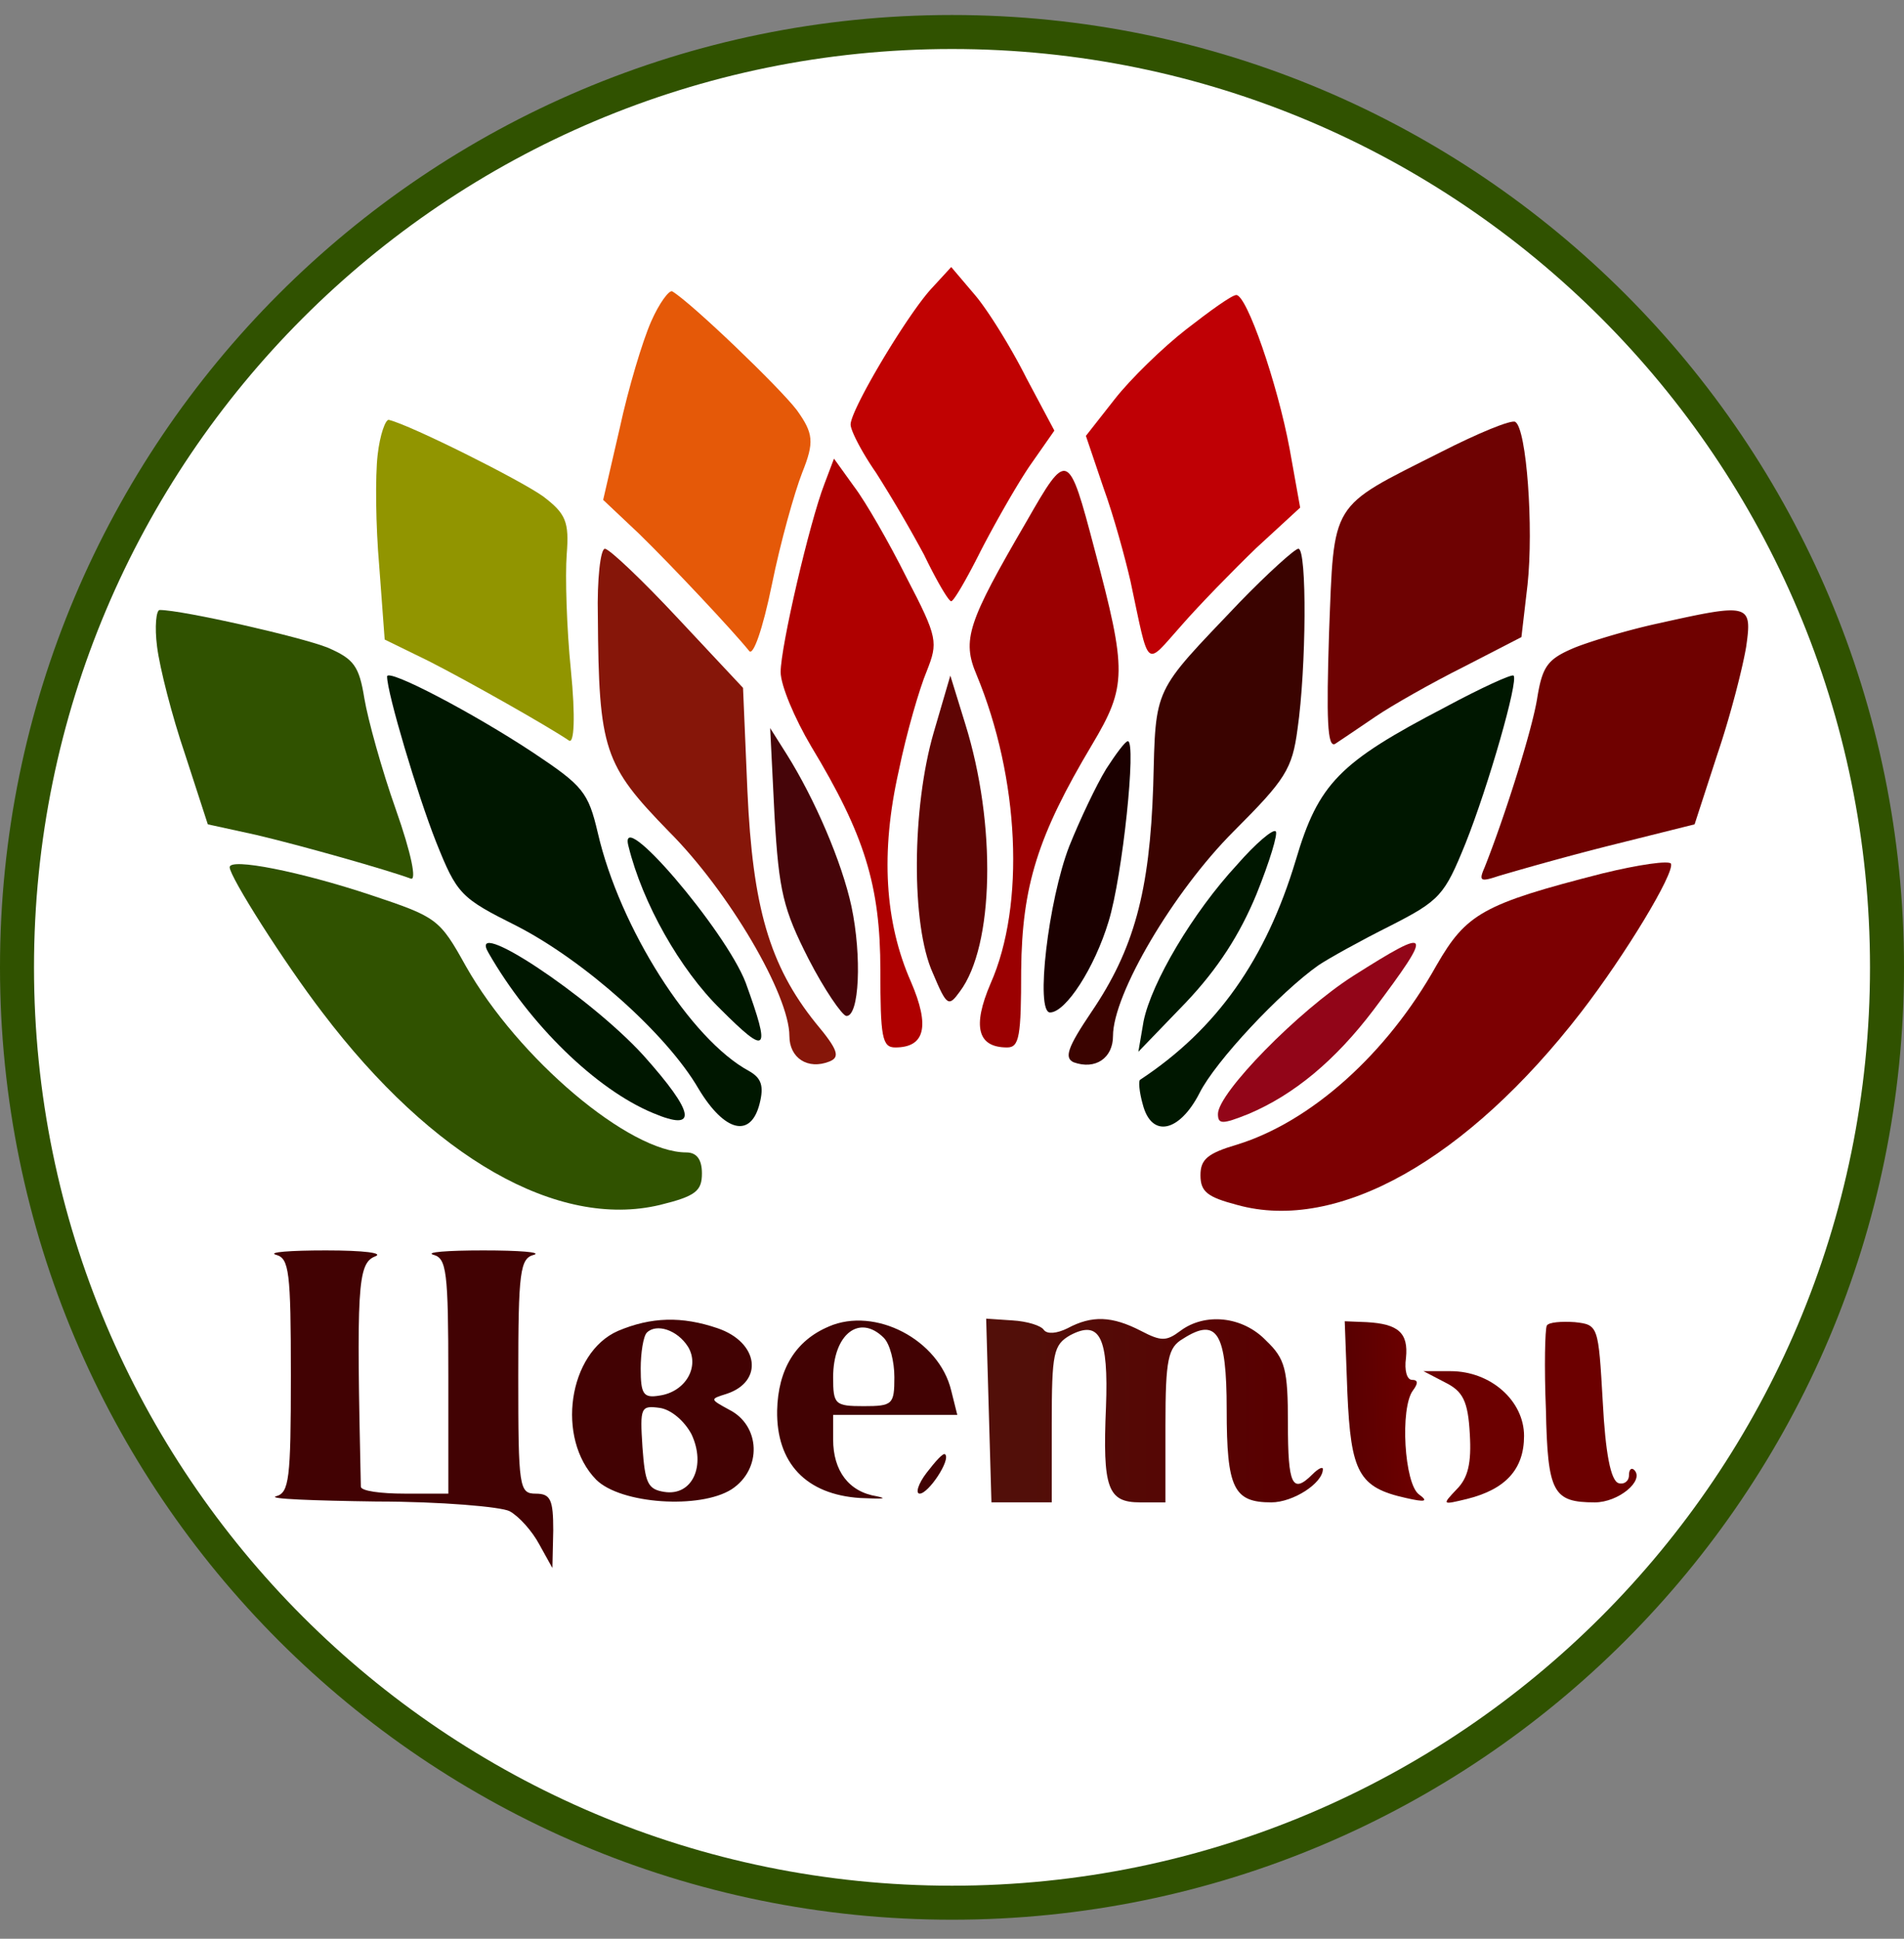 <svg xmlns="http://www.w3.org/2000/svg" width="56" height="57" fill="none" viewBox="0 0 56 57"><rect x="0" y="0" width="56" height="57" fill="#808080" stroke="none"/><g clip-path="url(#a)"><path fill="#fff" stroke="#305200" d="M28 .941c15.188 0 27.5 12.313 27.5 27.5 0 15.188-12.312 27.5-27.5 27.5S.5 43.63.5 28.441C.5 13.254 12.812.941 28 .941Z"/><path fill="#c00202" d="M27.41 8.468c-.72.772-2.392 3.575-2.392 4.013 0 .18.335.823.746 1.415a40 40 0 0 1 1.415 2.417c.36.746.72 1.364.797 1.364s.463-.669.875-1.492c.412-.798 1.055-1.93 1.44-2.495l.72-1.03-.822-1.543c-.438-.874-1.107-1.955-1.492-2.418l-.72-.848z"/><path fill="#bf0005" d="M34.896 9.677c-.695.54-1.647 1.466-2.11 2.058l-.848 1.08.514 1.518c.309.848.643 2.083.797 2.752.566 2.65.412 2.52 1.492 1.312.515-.592 1.518-1.62 2.213-2.29l1.286-1.183-.309-1.723c-.36-1.93-1.26-4.527-1.569-4.527-.129 0-.772.463-1.466 1.003"/><path fill="#6e0202" d="M42.355 13.304c-3.266 1.646-3.112 1.389-3.266 5.324-.078 2.496-.052 3.37.18 3.242.154-.103.694-.463 1.183-.798.489-.334 1.672-1.003 2.598-1.466l1.698-.875.18-1.543c.18-1.672-.026-4.579-.36-4.784-.103-.078-1.107.334-2.213.9"/><path fill="#af0000" d="M24.247 14.23c-.438 1.132-1.287 4.785-1.287 5.53 0 .387.412 1.364.9 2.187 1.57 2.598 2.033 4.09 2.033 6.585 0 1.955.051 2.264.437 2.264.875 0 1.029-.617.463-1.93-.772-1.748-.9-3.806-.36-6.198.231-1.132.617-2.444.823-2.933.334-.849.334-.977-.592-2.752-.514-1.03-1.209-2.238-1.543-2.676l-.592-.823z"/><path fill="#9b0001" d="M30.189 15.336c-1.724 2.959-1.904 3.473-1.467 4.502 1.26 3.035 1.44 6.765.412 9.08-.54 1.26-.386 1.878.488 1.878.36 0 .412-.334.412-2.264.026-2.495.489-3.961 2.084-6.636 1.029-1.724 1.029-2.161.077-5.736-.772-2.933-.798-2.933-2.006-.824"/><path fill="#861609" d="M17.584 18.114c.026 3.936.18 4.373 2.084 6.328 1.775 1.775 3.55 4.81 3.55 6.02 0 .642.54 1.003 1.183.745.308-.128.257-.334-.412-1.131-1.363-1.698-1.852-3.422-2.006-6.817l-.129-3.035-1.903-2.032c-1.055-1.132-2.032-2.058-2.16-2.058-.13 0-.232.9-.207 1.98"/><path fill="#3a0300" d="M36.44 17.728c-2.547 2.675-2.444 2.418-2.522 5.376-.103 3.112-.566 4.81-1.826 6.662-.694 1.029-.797 1.338-.514 1.466.643.232 1.157-.128 1.157-.771 0-1.235 1.775-4.245 3.55-6.02 1.518-1.517 1.723-1.826 1.878-3.01.257-1.774.283-5.298.025-5.298-.103 0-.9.72-1.749 1.595"/><path fill="#305200" d="M4.62 19.014c.077.618.437 2.032.823 3.164l.669 2.058 1.414.309c1.312.308 3.859 1.029 4.553 1.286.18.077.026-.72-.437-2.032-.411-1.158-.823-2.65-.926-3.267-.154-.952-.308-1.158-1.08-1.492-.772-.309-4.27-1.106-4.939-1.106-.103 0-.154.489-.077 1.08"/><path fill="#919500" d="M11.107 13.376c-.072.618-.058 2.078.047 3.269l.16 2.158 1.301.636c1.201.612 3.504 1.917 4.117 2.332.157.117.196-.694.058-2.078-.124-1.222-.17-2.77-.122-3.393.076-.962-.025-1.198-.695-1.707-.676-.483-3.885-2.09-4.534-2.248-.1-.025-.266.438-.332 1.03"/><path fill="#e55908" d="M19.151 9.453c-.252.57-.672 1.967-.924 3.136l-.487 2.108 1.054.994c.965.94 2.777 2.87 3.24 3.448.114.158.393-.605.672-1.968.243-1.204.66-2.694.889-3.277.358-.895.332-1.15-.158-1.835-.502-.662-3.09-3.147-3.663-3.492-.088-.053-.384.34-.623.886"/><path fill="#6f0100" d="M48.812 18.32c-.849.18-1.98.515-2.495.72-.798.335-.952.54-1.106 1.492s-.952 3.473-1.544 4.965c-.18.411-.128.437.412.257a91 91 0 0 1 3.19-.875l2.572-.643.669-2.057c.385-1.132.745-2.547.848-3.164.18-1.26.103-1.287-2.546-.695"/><path fill="#001700" d="M11.385 19.89c0 .488.9 3.498 1.44 4.861.618 1.544.72 1.647 2.367 2.47 2.006 1.029 4.424 3.19 5.35 4.784.772 1.286 1.544 1.466 1.801.438.129-.515.051-.746-.309-.952-1.723-.926-3.807-4.219-4.45-6.997-.283-1.209-.437-1.389-1.903-2.366-1.75-1.158-4.296-2.495-4.296-2.238M42.51 20.79c-3.113 1.62-3.73 2.237-4.399 4.5-.875 2.908-2.315 4.965-4.579 6.457-.051.026-.025.36.078.72.257 1.004 1.08.824 1.672-.334.463-.926 2.366-2.958 3.498-3.755.309-.206 1.234-.72 2.11-1.158 1.465-.746 1.594-.9 2.211-2.418.669-1.672 1.57-4.81 1.415-4.939-.051-.051-.952.36-2.006.926"/><path fill="#5f0504" d="M27.462 21.535c-.643 2.212-.669 5.66-.026 7.074.412.977.463 1.003.797.54 1.004-1.338 1.08-4.913.155-7.871l-.437-1.415z"/><path fill="#460509" d="M22.78 23.98c.129 2.237.258 2.752 1.003 4.218.463.9.978 1.646 1.107 1.672.385.026.462-1.75.154-3.216-.283-1.311-1.08-3.163-1.904-4.475l-.488-.772z"/><path fill="#1b0000" d="M32.53 22.616c-.284.463-.772 1.492-1.081 2.263-.618 1.595-1.003 4.888-.566 4.888.463 0 1.312-1.312 1.723-2.676.412-1.337.824-5.299.566-5.299-.077 0-.36.386-.643.824"/><path fill="#001700" d="M18.485 24.88c.411 1.672 1.517 3.627 2.7 4.784 1.39 1.39 1.492 1.286.747-.772-.592-1.543-3.782-5.273-3.447-4.012M36.388 25.42c-1.312 1.414-2.521 3.472-2.753 4.603l-.154.9 1.389-1.44c.952-1.003 1.595-2.006 2.084-3.19.385-.951.643-1.8.566-1.851-.078-.078-.592.36-1.132.977"/><path fill="#7c0002" d="M47.14 25.677c-3.524.9-4.013 1.183-4.888 2.701-1.466 2.624-3.704 4.604-5.864 5.273-.875.257-1.08.438-1.08.9 0 .49.205.644 1.08.875 2.958.823 6.765-1.337 10.109-5.659 1.312-1.698 2.752-4.09 2.65-4.373-.052-.103-.953.026-2.007.283"/><path fill="#305200" d="M6.755 25.497c0 .282 1.62 2.829 2.727 4.27 3.24 4.27 6.919 6.379 9.929 5.659 1.054-.258 1.234-.412 1.234-.927q0-.617-.463-.617c-1.672 0-4.938-2.752-6.482-5.479-.772-1.389-.849-1.44-2.778-2.083-2.084-.695-4.167-1.107-4.167-.823"/><path fill="#001700" d="M14.369 28.017c1.209 2.11 3.164 4.013 4.836 4.707 1.337.566 1.235 0-.283-1.697-1.595-1.75-5.222-4.142-4.553-3.01"/><path fill="#920518" d="M39.809 28.687c-1.62 1.029-3.987 3.447-3.987 4.064 0 .309.128.309.9 0 1.338-.566 2.547-1.57 3.678-3.061 1.775-2.367 1.724-2.47-.591-1.003"/><path fill="#420203" d="M8.118 36.892c.386.103.437.488.437 3.55 0 3.06-.051 3.446-.437 3.55-.257.077 1.08.128 2.958.154 1.878 0 3.653.154 3.91.283.283.154.669.591.875.977l.386.695.025-1.106c0-.9-.077-1.08-.514-1.08-.489 0-.515-.18-.515-3.448 0-3.087.052-3.472.463-3.575.232-.077-.437-.129-1.492-.129s-1.723.052-1.466.129c.386.103.438.488.438 3.575v3.447h-1.287c-.694 0-1.286-.077-1.286-.206-.128-5.813-.103-6.559.412-6.765.283-.103-.309-.18-1.44-.18-1.055 0-1.724.052-1.467.129M18.176 39.13c-1.466.643-1.826 3.163-.643 4.372.72.72 3.06.875 3.987.283.9-.591.849-1.877-.077-2.34-.566-.31-.566-.31-.078-.463 1.107-.36.952-1.518-.257-1.93-1.054-.36-1.955-.334-2.932.078m2.058.462c.36.592-.077 1.338-.85 1.441-.462.077-.54-.051-.54-.797 0-.463.078-.952.18-1.055.284-.283.901-.077 1.21.412m.103 2.573c.437.926.025 1.826-.798 1.697-.489-.077-.566-.257-.643-1.311-.077-1.184-.051-1.235.515-1.158.334.052.72.386.926.772M24.375 39.002c-.977.411-1.492 1.26-1.518 2.469-.025 1.543.85 2.47 2.444 2.572.617.026.849.026.489-.051-.823-.129-1.286-.746-1.286-1.672v-.72h3.652l-.18-.72c-.36-1.493-2.238-2.47-3.601-1.879m1.62.334c.18.18.31.694.31 1.157 0 .798-.052.85-.901.85s-.9-.052-.9-.85c0-1.26.771-1.877 1.492-1.157"/><path fill="url(#b)" d="m29.082 41.47.078 2.7h1.774v-2.314c0-2.084.052-2.315.54-2.598.875-.463 1.132.051 1.055 2.11-.103 2.391.052 2.803 1.003 2.803h.746v-2.264c0-1.955.078-2.29.515-2.546 1.003-.643 1.286-.18 1.286 2.083 0 2.315.206 2.727 1.312 2.727.643 0 1.517-.566 1.517-.978 0-.077-.128-.025-.308.155-.592.591-.72.308-.72-1.492 0-1.595-.078-1.904-.644-2.444-.694-.72-1.8-.823-2.52-.283-.412.309-.566.309-1.158 0-.849-.437-1.44-.463-2.16-.077-.31.154-.592.18-.695.051-.077-.128-.489-.257-.926-.282l-.772-.052z"/><path fill="url(#c)" d="M39.629 40.956c.103 2.34.334 2.778 1.723 3.086.566.13.669.103.386-.102-.437-.31-.566-2.547-.18-3.061.154-.206.154-.31-.026-.31-.154 0-.231-.282-.18-.642.077-.746-.231-1.003-1.157-1.055l-.644-.026z"/><path fill="#6c0000" d="M45.494 38.975c-.052.103-.078 1.209-.026 2.47.051 2.443.206 2.726 1.44 2.726.695 0 1.467-.643 1.158-.952-.077-.077-.155-.026-.155.154s-.154.283-.308.232c-.232-.077-.386-.9-.463-2.392-.129-2.238-.129-2.264-.823-2.341-.386-.026-.772 0-.823.103M42.51 40.648c.514.257.668.54.72 1.517.051.85-.052 1.287-.386 1.621-.437.463-.437.463.309.283 1.132-.283 1.672-.875 1.672-1.852 0-1.03-.978-1.904-2.161-1.904h-.797z"/><path fill="#420203" d="M27.256 43.297c-.257.334-.334.617-.206.617.258 0 .926-1.003.746-1.157-.051-.052-.283.205-.54.54"/></g><defs><linearGradient id="b" x1="30.039" x2="37.377" y1="41.47" y2="41.47" gradientUnits="userSpaceOnUse"><stop stop-color="#520f09"/><stop offset="1" stop-color="#580001"/></linearGradient><linearGradient id="c" x1="41.513" x2="39.551" y1="41.902" y2="41.933" gradientUnits="userSpaceOnUse"><stop stop-color="#6c0000"/><stop offset="1" stop-color="#580001"/></linearGradient><clipPath id="a"><path fill="#fff" d="M0 .441h56v56H0z"/></clipPath></defs></svg>
